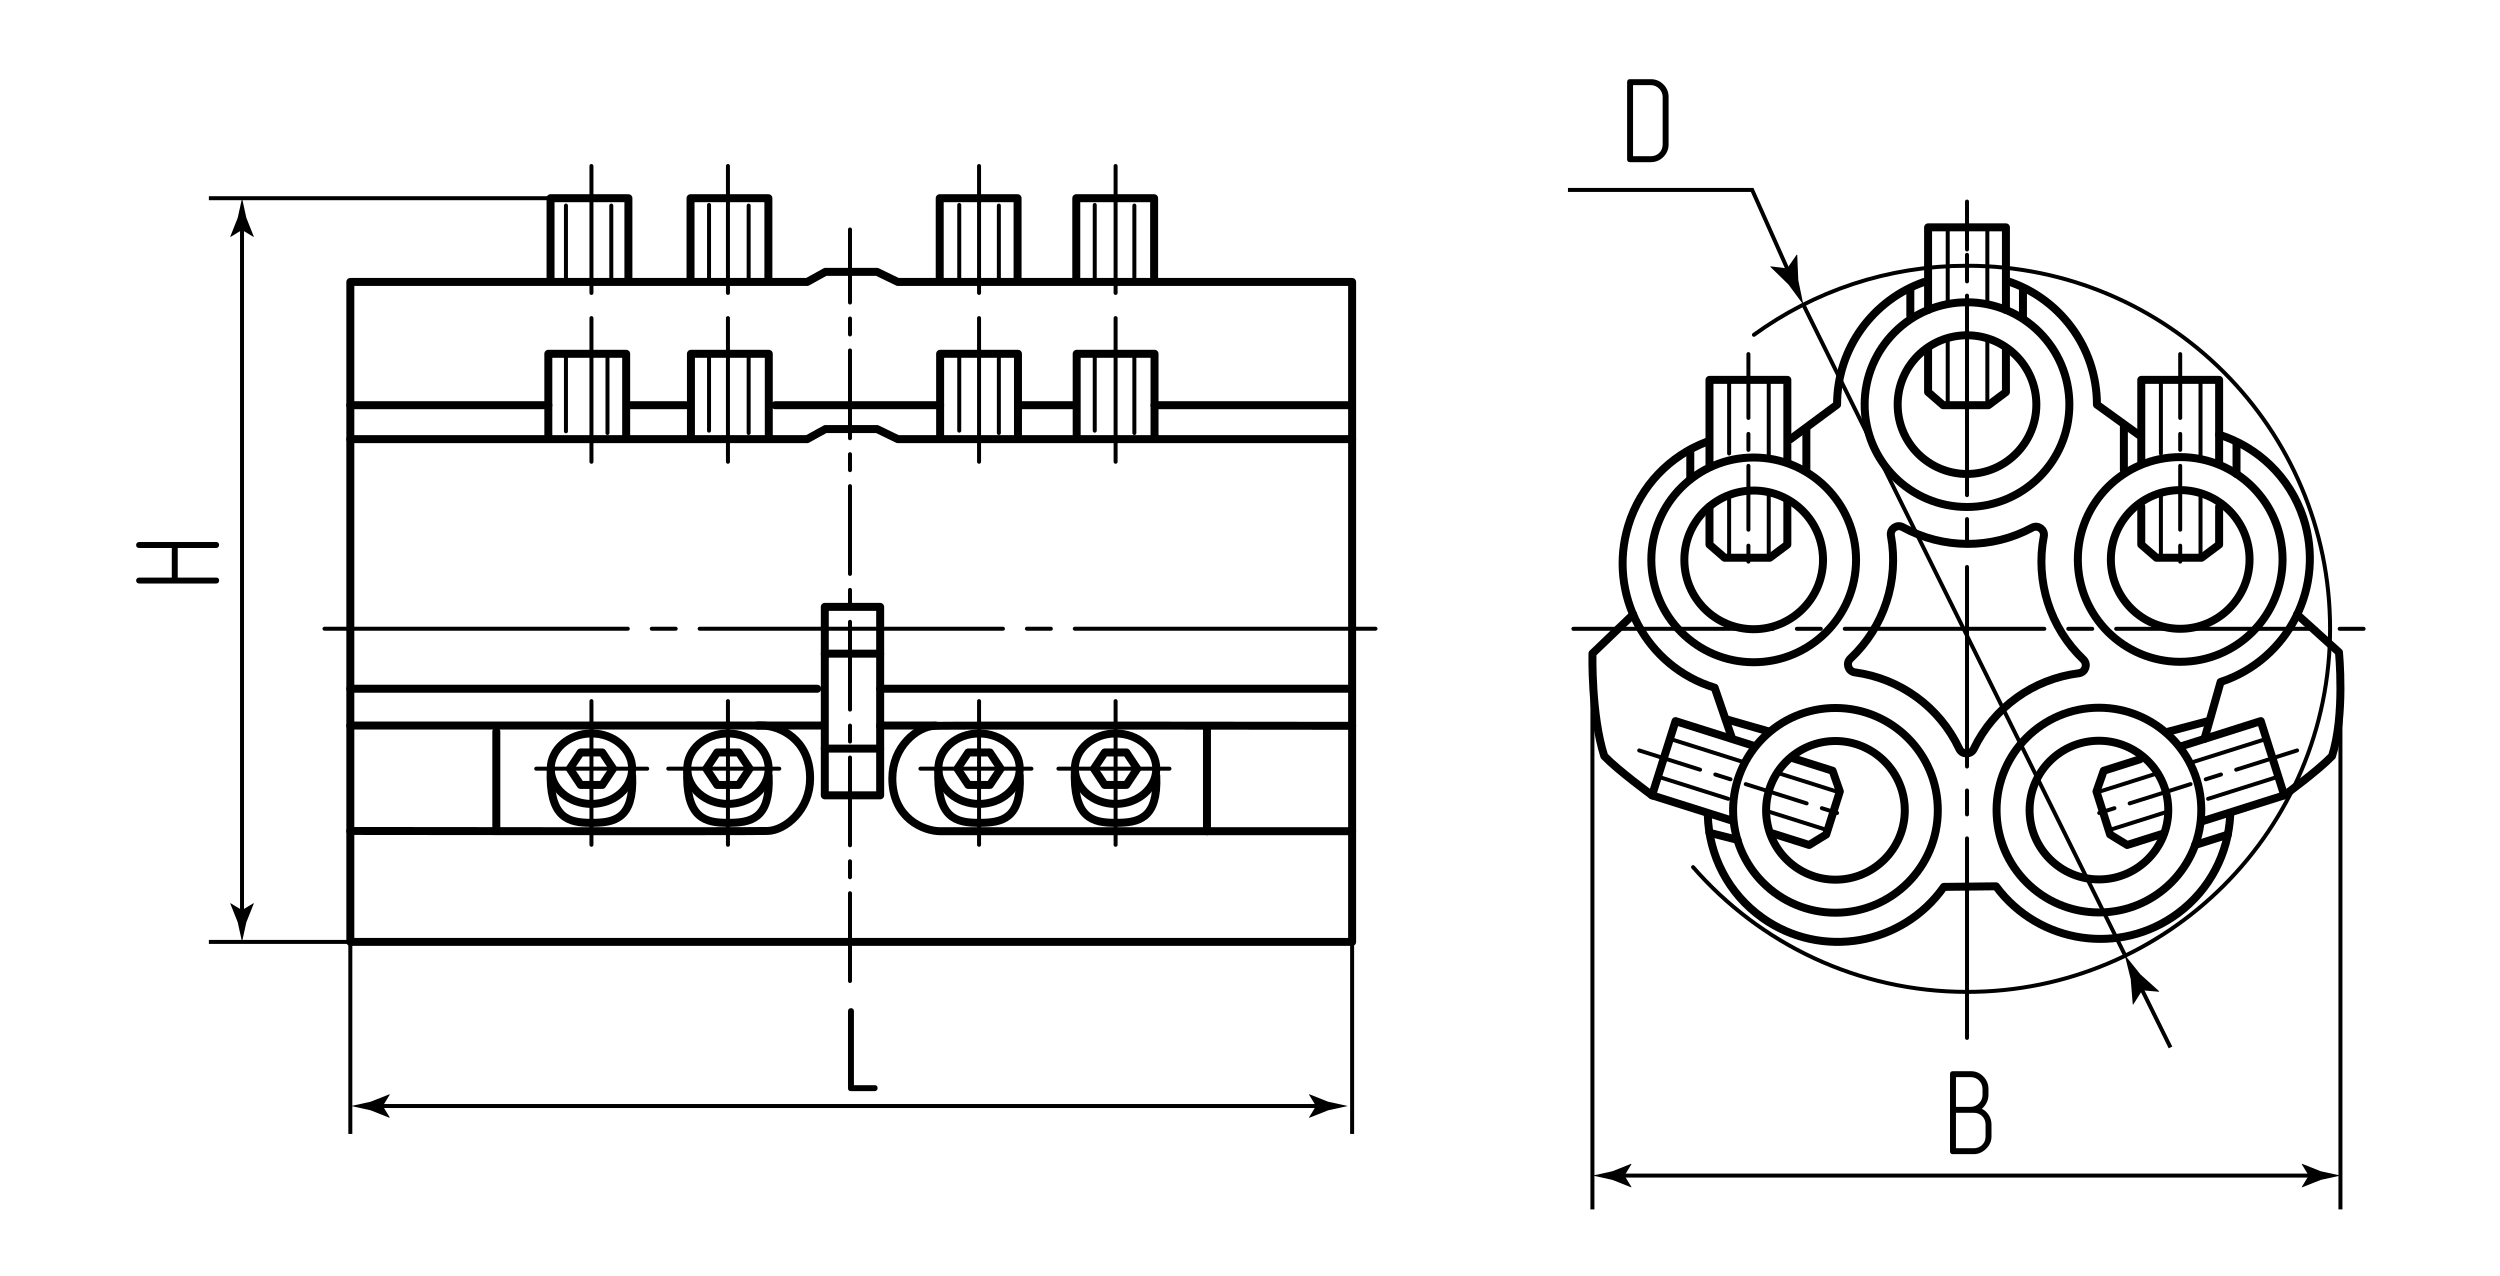 <?xml version="1.0" encoding="utf-8"?>
<!-- Generator: Adobe Illustrator 24.1.1, SVG Export Plug-In . SVG Version: 6.00 Build 0)  -->
<svg version="1.1" id="ksm" xmlns="http://www.w3.org/2000/svg" xmlns:xlink="http://www.w3.org/1999/xlink" x="0px" y="0px"
	 viewBox="0 0 313.203 159.83" style="enable-background:new 0 0 313.203 159.83;" xml:space="preserve">
<style type="text/css">
	.st0{fill:none;stroke:#000000;stroke-width:0.5;stroke-linecap:round;stroke-linejoin:round;stroke-dasharray:25,3,3,3;}
	.st1{fill:none;stroke:#000000;stroke-width:0.5;stroke-linecap:round;stroke-linejoin:round;stroke-dasharray:38,3,3,3;}
	.st2{fill:none;stroke:#000000;stroke-width:0.5;stroke-linecap:round;stroke-linejoin:round;stroke-dasharray:11,2,2,2;}
	.st3{fill:none;stroke:#000000;stroke-width:0.5;stroke-linecap:round;stroke-linejoin:round;stroke-dasharray:8,2,2,2;}
	.st4{fill:none;stroke:#000000;stroke-width:0.5;stroke-linecap:round;stroke-linejoin:round;stroke-dasharray:6,2,2,2;}
	.st5{fill:none;stroke:#000000;stroke-width:0.5;stroke-linecap:round;stroke-linejoin:round;stroke-dasharray:18,3;}
	.st6{enable-background:new    ;}
	.st7{fill:none;stroke:#000000;stroke-width:0.5;}
	.st8{fill:none;stroke:#000000;stroke-width:0.5;stroke-linecap:round;stroke-linejoin:round;}
	.st9{fill:none;stroke:#000000;stroke-linecap:round;stroke-linejoin:round;}
</style>
<g id="Middles_1_">
	<g id="_x32__x5F_middles_x5F_contour_2_">
		<g>
			<line class="st0" x1="197.115" y1="78.779" x2="297.216" y2="78.779"/>
		</g>
	</g>
	<g id="_x32__x5F_middles_x5F_contour_1_">
		<g>
			<line class="st1" x1="40.652" y1="78.767" x2="172.324" y2="78.767"/>
		</g>
	</g>
	<g id="_x32__x5F_middles_x5F_contour_3_">
		<g>
			<line class="st0" x1="246.429" y1="130.032" x2="246.429" y2="31.926"/>
			<line class="st2" x1="106.488" y1="122.902" x2="106.488" y2="28.748"/>
		</g>
	</g>
	<line class="st3" x1="273.138" y1="44.361" x2="273.138" y2="72.19"/>
	<line class="st4" x1="246.429" y1="25.253" x2="246.429" y2="53.082"/>
	<line class="st3" x1="205.361" y1="94.017" x2="231.896" y2="102.405"/>
	<line class="st3" x1="219.043" y1="44.361" x2="219.043" y2="72.19"/>
	<line class="st3" x1="287.782" y1="94.017" x2="261.247" y2="102.405"/>
	<line class="st5" x1="139.764" y1="87.836" x2="139.764" y2="107.907"/>
	<line class="st5" x1="122.657" y1="87.836" x2="122.657" y2="107.907"/>
	<line class="st5" x1="91.198" y1="87.836" x2="91.198" y2="107.907"/>
	<line class="st5" x1="74.097" y1="87.836" x2="74.097" y2="107.907"/>
	<line class="st5" x1="139.764" y1="39.852" x2="139.764" y2="58.276"/>
	<line class="st5" x1="122.657" y1="39.852" x2="122.657" y2="58.276"/>
	<line class="st5" x1="91.198" y1="39.852" x2="91.198" y2="58.276"/>
	<line class="st5" x1="74.097" y1="39.852" x2="74.097" y2="58.276"/>
	<line class="st5" x1="139.764" y1="20.796" x2="139.764" y2="36.7"/>
	<line class="st5" x1="122.657" y1="20.796" x2="122.657" y2="36.7"/>
	<line class="st5" x1="91.198" y1="20.796" x2="91.198" y2="36.7"/>
	<line class="st5" x1="74.097" y1="20.796" x2="74.097" y2="36.7"/>
	<line class="st5" x1="67.178" y1="96.303" x2="81.085" y2="96.303"/>
	<line class="st5" x1="83.722" y1="96.303" x2="97.629" y2="96.303"/>
	<line class="st5" x1="115.31" y1="96.303" x2="129.217" y2="96.303"/>
	<line class="st5" x1="132.602" y1="96.303" x2="146.51" y2="96.303"/>
</g>
<g id="Texts">
	<g class="st6">
		<path d="M106.602,136.697c-0.243,0-0.365-0.122-0.365-0.365v-9.652c0-0.111,0.036-0.202,0.106-0.273s0.157-0.106,0.259-0.106
			c0.101,0,0.19,0.033,0.266,0.099c0.076,0.066,0.114,0.16,0.114,0.281v9.272h2.599c0.244,0,0.365,0.127,0.365,0.38
			c0,0.092-0.033,0.175-0.099,0.251s-0.154,0.114-0.266,0.114H106.602z"/>
	</g>
	<g class="st6">
		<path d="M208.391,19.663c-0.436,0.436-0.963,0.654-1.581,0.654h-2.6c-0.243,0-0.364-0.122-0.364-0.365v-9.653
			c0-0.253,0.121-0.38,0.364-0.38h2.6c0.618,0,1.146,0.218,1.581,0.653c0.436,0.426,0.653,0.953,0.653,1.581v5.944
			C209.044,18.705,208.826,19.227,208.391,19.663z M208.3,12.153c0-0.203-0.038-0.393-0.114-0.57s-0.183-0.334-0.319-0.471
			c-0.137-0.137-0.294-0.246-0.472-0.327c-0.177-0.081-0.372-0.122-0.585-0.122h-2.22v8.908h2.22c0.426,0,0.78-0.14,1.064-0.418
			c0.283-0.278,0.426-0.631,0.426-1.056V12.153z"/>
	</g>
	<g class="st6">
		<path d="M17.434,68.65c-0.253,0-0.38-0.126-0.38-0.38c0-0.091,0.033-0.175,0.099-0.251s0.16-0.114,0.281-0.114h9.653
			c0.122,0,0.213,0.036,0.273,0.106c0.061,0.071,0.091,0.157,0.091,0.259c0,0.101-0.033,0.19-0.099,0.266
			c-0.066,0.076-0.155,0.114-0.266,0.114h-4.819v3.709h4.819c0.243,0,0.365,0.127,0.365,0.38c0,0.102-0.033,0.188-0.099,0.259
			s-0.155,0.106-0.266,0.106h-9.653c-0.111,0-0.203-0.036-0.273-0.106s-0.106-0.157-0.106-0.259c0-0.101,0.033-0.19,0.099-0.266
			c0.066-0.076,0.16-0.114,0.281-0.114h4.089V68.65H17.434z"/>
	</g>
	<g class="st6">
		<path d="M244.3,144.231v-9.652c0-0.253,0.121-0.38,0.364-0.38h2.235c0.617,0,1.14,0.218,1.565,0.653
			c0.436,0.437,0.653,0.963,0.653,1.581v0.745c0,0.334-0.073,0.651-0.221,0.95c-0.146,0.299-0.347,0.56-0.6,0.782
			c0.364,0.183,0.655,0.451,0.874,0.806c0.218,0.355,0.326,0.745,0.326,1.171v1.489c0,0.608-0.233,1.131-0.699,1.566
			c-0.446,0.436-0.957,0.653-1.535,0.653h-2.6C244.421,144.596,244.3,144.474,244.3,144.231z M246.9,138.667
			c0.202,0,0.393-0.04,0.569-0.121c0.178-0.081,0.335-0.19,0.472-0.327s0.243-0.294,0.319-0.471c0.075-0.178,0.113-0.367,0.113-0.57
			v-0.745c0-0.213-0.038-0.408-0.113-0.585c-0.076-0.178-0.183-0.335-0.319-0.472s-0.294-0.243-0.472-0.319
			c-0.177-0.075-0.367-0.113-0.569-0.113h-1.855v3.724H246.9z M247.264,143.851c0.426,0,0.78-0.139,1.064-0.418
			c0.283-0.278,0.426-0.631,0.426-1.057v-1.489c0-0.426-0.143-0.777-0.426-1.057c-0.284-0.278-0.639-0.418-1.064-0.418h-2.22v4.438
			H247.264z"/>
	</g>
</g>
<g id="Pointers">
	<g id="_x33__x5F_pointers_x5F_contour_1_">
		<g>
			<path class="st7" d="M266.253,119.729"/>
			<path class="st7" d="M225.924,38.17"/>
		</g>
	</g>
	<g id="_x32__x5F_pointers_x5F_contour_1_">
		<g>
			<g>
				<g>
					<line class="st7" x1="30.321" y1="28.092" x2="30.321" y2="114.742"/>
					<g>
						<path d="M30.321,28.809l1.441,0.877l0.033-0.049l-0.933-2.35c-0.18-0.819-0.36-1.637-0.54-2.456
							c-0.18,0.819-0.36,1.637-0.54,2.456l-0.933,2.35l0.025,0.049L30.321,28.809z"/>
					</g>
					<g>
						<path d="M30.321,114.024l1.441-0.877l0.033,0.049l-0.933,2.35c-0.18,0.819-0.36,1.637-0.54,2.456
							c-0.18-0.819-0.36-1.637-0.54-2.456l-0.933-2.35l0.025-0.049L30.321,114.024z"/>
					</g>
				</g>
			</g>
		</g>
	</g>
	<g id="_x31__x5F_pointers_x5F_contour_1_">
		<g>
			<g>
				<g>
					<line class="st7" x1="47.243" y1="138.564" x2="165.582" y2="138.564"/>
					<g>
						<path d="M47.961,138.564l0.877-1.441l-0.049-0.033l-2.35,0.933c-0.819,0.18-1.637,0.36-2.456,0.54
							c0.819,0.18,1.637,0.36,2.456,0.54l2.35,0.933l0.049-0.025L47.961,138.564z"/>
					</g>
					<g>
						<path d="M164.864,138.564l-0.877-1.441l0.049-0.033l2.35,0.933c0.819,0.18,1.637,0.36,2.456,0.54
							c-0.819,0.18-1.637,0.36-2.456,0.54l-2.35,0.933l-0.049-0.025L164.864,138.564z"/>
					</g>
				</g>
			</g>
		</g>
	</g>
	<g id="_x36__x5F_callout_x5F_contour">
		<g>
			<polyline class="st7" points="196.435,23.792 219.512,23.792 224.264,34.448 			"/>
			<g>
				<path d="M223.899,33.628l1.199-1.734l0.062,0.04l0.131,3.158c0.211,1.026,0.422,2.053,0.634,3.079
					c-0.622-0.843-1.245-1.686-1.867-2.529l-2.262-2.208l0.003-0.069L223.899,33.628z"/>
			</g>
		</g>
	</g>
	<g id="_x36__x5F_callout_x5F_contour_4_">
		<g>
			<line class="st7" x1="271.923" y1="131.224" x2="267.989" y2="123.264"/>
			<g>
				<path d="M268.386,124.069l-1.13,1.78l-0.064-0.037l-0.256-3.15c-0.252-1.017-0.503-2.034-0.755-3.052
					c0.655,0.818,1.311,1.635,1.966,2.453l2.348,2.116l0,0.069L268.386,124.069z"/>
			</g>
		</g>
	</g>
</g>
<g id="Сallout">
	<line id="_x34__x5F_callout_x5F_contour" class="st7" x1="26.167" y1="118.003" x2="44.291" y2="118.003"/>
	<line id="_x33__x5F_callout_x5F_contour" class="st7" x1="26.167" y1="24.831" x2="68.973" y2="24.831"/>
	<line id="_x32__x5F_callout_x5F_contour" class="st7" x1="169.395" y1="118.003" x2="169.395" y2="142.061"/>
	<line id="_x31__x5F_callout_x5F_contour" class="st7" x1="43.889" y1="116.72" x2="43.889" y2="142.061"/>
	<g id="_x31__x5F_pointers_x5F_contour_2_">
		<g>
			<g>
				<g>
					<line class="st7" x1="202.802" y1="147.279" x2="289.952" y2="147.279"/>
					<g>
						<path d="M203.52,147.279l0.877-1.441l-0.049-0.033l-2.35,0.933c-0.819,0.18-1.638,0.36-2.456,0.54
							c0.819,0.18,1.637,0.36,2.456,0.54l2.35,0.933l0.049-0.025L203.52,147.279z"/>
					</g>
					<g>
						<path d="M289.234,147.279l-0.877-1.441l0.049-0.033l2.35,0.933c0.819,0.18,1.637,0.36,2.456,0.54
							c-0.819,0.18-1.637,0.36-2.456,0.54l-2.35,0.933l-0.049-0.025L289.234,147.279z"/>
					</g>
				</g>
			</g>
		</g>
	</g>
	<line id="_x32__x5F_callout_x5F_contour_1_" class="st7" x1="293.213" y1="88.372" x2="293.213" y2="151.516"/>
	<line id="_x31__x5F_callout_x5F_contour_1_" class="st7" x1="199.5" y1="82.696" x2="199.5" y2="151.516"/>
	<path class="st8" d="M270.721,61.905v7.917 M244.013,42.797v7.917 M248.976,42.876v7.368 M244.013,28.501v9.206 M248.976,28.58
		v9.424 M275.684,61.984v7.368 M270.721,47.609v9.206 M275.684,47.688v9.424 M216.626,61.905v7.917 M221.59,61.984v7.368
		 M216.626,47.609v9.206 M221.59,47.688v9.424 M221.361,101.61l7.549,2.386 M222.932,96.901l7.026,2.221 M207.73,97.301l8.778,2.775
		 M209.301,92.592l8.986,2.84 M271.783,101.61l-7.549,2.386 M270.212,96.901l-7.026,2.221 M276.635,100.076l8.778-2.775
		 M274.857,95.433l8.986-2.84 M137.15,44.747v9.206 M142.114,44.826v9.424 M120.175,44.747v9.206 M125.138,44.826v9.424
		 M137.15,25.676v9.206 M142.114,25.755v9.424 M120.175,25.676v9.206 M125.138,25.755v9.424 M88.829,44.747v9.206 M93.792,44.826
		v9.424 M70.903,44.826v9.206 M76.106,44.826v9.424 M88.829,25.676v9.206 M93.792,25.755v9.424 M70.903,25.755v9.206 M76.584,25.755
		v9.424"/>
	<line class="st7" x1="225.924" y1="38.17" x2="266.253" y2="119.729"/>
</g>
<g id="BaseContour">
	<circle class="st9" cx="246.429" cy="50.692" r="12.824"/>
	<circle class="st9" cx="246.429" cy="50.692" r="8.687"/>
	<circle class="st9" cx="273.138" cy="70.089" r="12.824"/>
	<circle class="st9" cx="273.138" cy="70.089" r="8.687"/>
	<circle class="st9" cx="262.956" cy="101.488" r="12.824"/>
	<circle class="st9" cx="262.956" cy="101.488" r="8.687"/>
	<circle class="st9" cx="229.947" cy="101.521" r="12.824"/>
	<circle class="st9" cx="229.947" cy="101.521" r="8.687"/>
	<circle class="st9" cx="219.704" cy="70.142" r="12.824"/>
	<circle class="st9" cx="219.704" cy="70.142" r="8.687"/>
	<path class="st9" d="M260.426,84.347L260.426,84.347c-5.705,0.722-10.654,4.288-13.145,9.472v0
		c-0.368,0.766-1.461,0.762-1.823-0.007v0c-2.45-5.203-7.371-8.808-13.07-9.575h0c-0.842-0.113-1.176-1.154-0.556-1.736l0,0
		c4.191-3.937,6.099-9.732,5.067-15.389v0c-0.153-0.836,0.734-1.475,1.479-1.066h0c5.04,2.769,11.14,2.793,16.202,0.064l0,0
		c0.748-0.404,1.63,0.242,1.47,1.077v0c-1.076,5.649,0.786,11.458,4.946,15.428v0C261.612,83.202,261.27,84.24,260.426,84.347z"/>
	<path class="st9" d="M279.399,102.215c-0.251,4.678-2.51,9.212-6.569,12.217c-7.225,5.35-17.419,3.83-22.769-3.395l-6.533,0.074
		c-5.185,7.344-15.342,9.095-22.686,3.91c-4.356-3.075-6.744-7.899-6.885-12.848"/>
	<path class="st9" d="M278.016,54.459c4.809,1.527,8.842,5.262,10.544,10.419c2.817,8.537-1.821,17.742-10.358,20.559l-2.026,7.135"
		/>
	<path class="st9" d="M251.306,35.157c6.607,2.072,11.401,8.244,11.401,15.535l5.294,3.828"/>
	<path class="st9" d="M224.313,55.015l5.838-4.323c0-7.107,4.555-13.151,10.905-15.37"/>
	<path class="st9" d="M216.933,92.335l-2.117-6.18c-8.599-2.623-13.444-11.72-10.821-20.319c1.528-5.01,5.254-8.746,9.798-10.473"/>
	<path class="st9" d="M251.306,43.691v5.429l-2.201,1.647h-5.654l-1.899-1.647v-5.429 M251.306,38.831V28.483h-9.754v10.347
		 M268.261,63.469v4.759l1.899,1.647h5.654l2.201-1.647v-4.757 M278.015,57.939V47.591h-9.754v10.347 M214.166,63.469v4.759
		l1.899,1.647h5.654l2.201-1.647v-5.484 M223.92,57.939V47.591h-9.754v10.685 M222.111,104.427l4.538,1.434l2.143-1.314l1.704-5.391
		l-0.907-2.595l-5.129-1.621 M219.778,93.46l-9.867-3.119l-2.94,9.3l9.865,3.118 M268.091,95.127l-4.536,1.434l-0.907,2.595
		l1.704,5.391l2.143,1.314l4.538-1.434 M275.998,102.857l10.174-3.216l-2.94-9.3l-9.867,3.119"/>
	<path class="st9" d="M204.602,76.984l-5.097,4.889c0,0-0.175,7.726,1.48,12.85c1.734,1.813,5.985,4.918,5.985,4.918"/>
	<path class="st9" d="M287.789,76.984l5.237,4.732c0,0,0.788,7.884-0.867,13.008c-1.734,1.813-5.985,4.918-5.985,4.918"/>
	<line class="st9" x1="211.761" y1="56.327" x2="211.761" y2="60.021"/>
	<line class="st9" x1="239.328" y1="36.281" x2="239.328" y2="39.555"/>
	<line class="st9" x1="253.439" y1="36.281" x2="253.439" y2="39.798"/>
	<line class="st9" x1="266.082" y1="53.44" x2="266.082" y2="58.899"/>
	<line class="st9" x1="226.303" y1="53.755" x2="226.303" y2="58.899"/>
	<line class="st9" x1="280.194" y1="55.624" x2="280.194" y2="59.381"/>
	<line class="st9" x1="271.643" y1="91.664" x2="276.645" y2="90.341"/>
	<line class="st9" x1="275.013" y1="105.861" x2="279.095" y2="104.569"/>
	<line class="st9" x1="214.166" y1="104.331" x2="217.674" y2="105.215"/>
	<line class="st9" x1="216.443" y1="90.16" x2="221.59" y2="91.639"/>
	<polyline class="st9" points="144.641,54.672 144.641,44.324 134.887,44.324 134.887,54.67 	"/>
	<polyline class="st9" points="127.533,54.672 127.533,44.324 117.78,44.324 117.78,54.67 	"/>
	<polyline class="st9" points="96.315,54.672 96.315,44.324 86.561,44.324 86.561,54.67 	"/>
	<polyline class="st9" points="78.447,54.672 78.447,44.324 68.694,44.324 68.694,54.67 	"/>
	<polyline class="st9" points="144.59,35.179 144.59,24.831 134.837,24.831 134.837,35.177 	"/>
	<polyline class="st9" points="127.483,35.179 127.483,24.831 117.729,24.831 117.729,35.177 	"/>
	<polyline class="st9" points="96.264,35.179 96.264,24.831 86.511,24.831 86.511,35.177 	"/>
	<polyline class="st9" points="78.727,35.179 78.727,24.831 68.973,24.831 68.973,35.177 	"/>
	<line class="st9" x1="43.889" y1="50.767" x2="68.694" y2="50.767"/>
	<line class="st9" x1="78.985" y1="50.767" x2="85.908" y2="50.767"/>
	<line class="st9" x1="97.117" y1="50.767" x2="117.78" y2="50.767"/>
	<line class="st9" x1="127.749" y1="50.767" x2="134.672" y2="50.767"/>
	<line class="st9" x1="144.641" y1="50.767" x2="168.843" y2="50.767"/>
	<rect x="103.331" y="76.031" class="st9" width="6.938" height="23.61"/>
	<polygon class="st9" points="169.395,118.003 43.889,118.003 43.889,35.322 101.124,35.322 103.41,34.059 109.874,34.059 
		112.476,35.322 169.395,35.322 	"/>
	<polyline class="st9" points="43.889,55.015 101.124,55.015 103.41,53.753 109.874,53.753 112.476,55.015 169.395,55.015 	"/>
	<line class="st9" x1="43.889" y1="86.288" x2="102.385" y2="86.288"/>
	<line class="st9" x1="110.268" y1="86.288" x2="168.843" y2="86.288"/>
	<path class="st9" d="M43.889,90.899c0,0,38.297,0,51.581,0c2.109,0,6.021,1.643,6.021,6.618c0,3.959-3.114,6.526-5.326,6.587
		c-2.523,0.07-52.277,0-52.277,0"/>
	<path class="st9" d="M169.395,104.136c0,0-38.297,0-51.581,0c-2.109,0-6.021-1.643-6.021-6.618c0-3.959,3.114-6.526,5.326-6.587
		c2.523-0.07,52.277,0,52.277,0"/>
	<line class="st9" x1="94.896" y1="90.899" x2="103.016" y2="90.899"/>
	<line class="st9" x1="110.268" y1="90.899" x2="117.206" y2="90.899"/>
	<line class="st9" x1="103.331" y1="93.786" x2="110.268" y2="93.786"/>
	<line class="st9" x1="103.331" y1="81.891" x2="110.268" y2="81.891"/>
	<polygon class="st9" points="141.116,94.269 138.403,94.269 137.047,96.303 138.403,98.337 141.116,98.337 142.472,96.303 	"/>
	<ellipse class="st9" cx="139.76" cy="96.303" rx="5.098" ry="4.415"/>
	<path class="st9" d="M144.858,97.167c0.256,5.466-2.282,5.917-5.098,5.917s-5.367-0.504-5.098-6.782"/>
	<polygon class="st9" points="124.014,94.269 121.301,94.269 119.945,96.303 121.301,98.337 124.014,98.337 125.37,96.303 	"/>
	<ellipse class="st9" cx="122.657" cy="96.303" rx="5.098" ry="4.415"/>
	<path class="st9" d="M127.756,97.167c0.256,5.466-2.282,5.917-5.098,5.917c-2.816,0-5.367-0.504-5.098-6.782"/>
	<polygon class="st9" points="92.555,94.269 89.843,94.269 88.486,96.303 89.843,98.337 92.555,98.337 93.911,96.303 	"/>
	<ellipse class="st9" cx="91.199" cy="96.303" rx="5.098" ry="4.415"/>
	<path class="st9" d="M96.297,97.167c0.256,5.466-2.282,5.917-5.098,5.917c-2.816,0-5.367-0.504-5.098-6.782"/>
	<polygon class="st9" points="75.453,94.269 72.74,94.269 71.384,96.303 72.74,98.337 75.453,98.337 76.809,96.303 	"/>
	<ellipse class="st9" cx="74.097" cy="96.303" rx="5.098" ry="4.415"/>
	<path class="st9" d="M79.195,97.167c0.256,5.466-2.282,5.917-5.098,5.917c-2.816,0-5.367-0.504-5.098-6.782"/>
	<line class="st9" x1="151.21" y1="91.333" x2="151.21" y2="104.136"/>
	<line class="st9" x1="62.179" y1="91.642" x2="62.179" y2="103.827"/>
</g>
<path class="st8" d="M219.734,41.946c7.497-5.443,16.722-8.653,26.695-8.653c25.121,0,45.486,20.365,45.486,45.486
	s-20.365,45.486-45.486,45.486c-13.697,0-25.98-6.054-34.319-15.632"/>
</svg>
